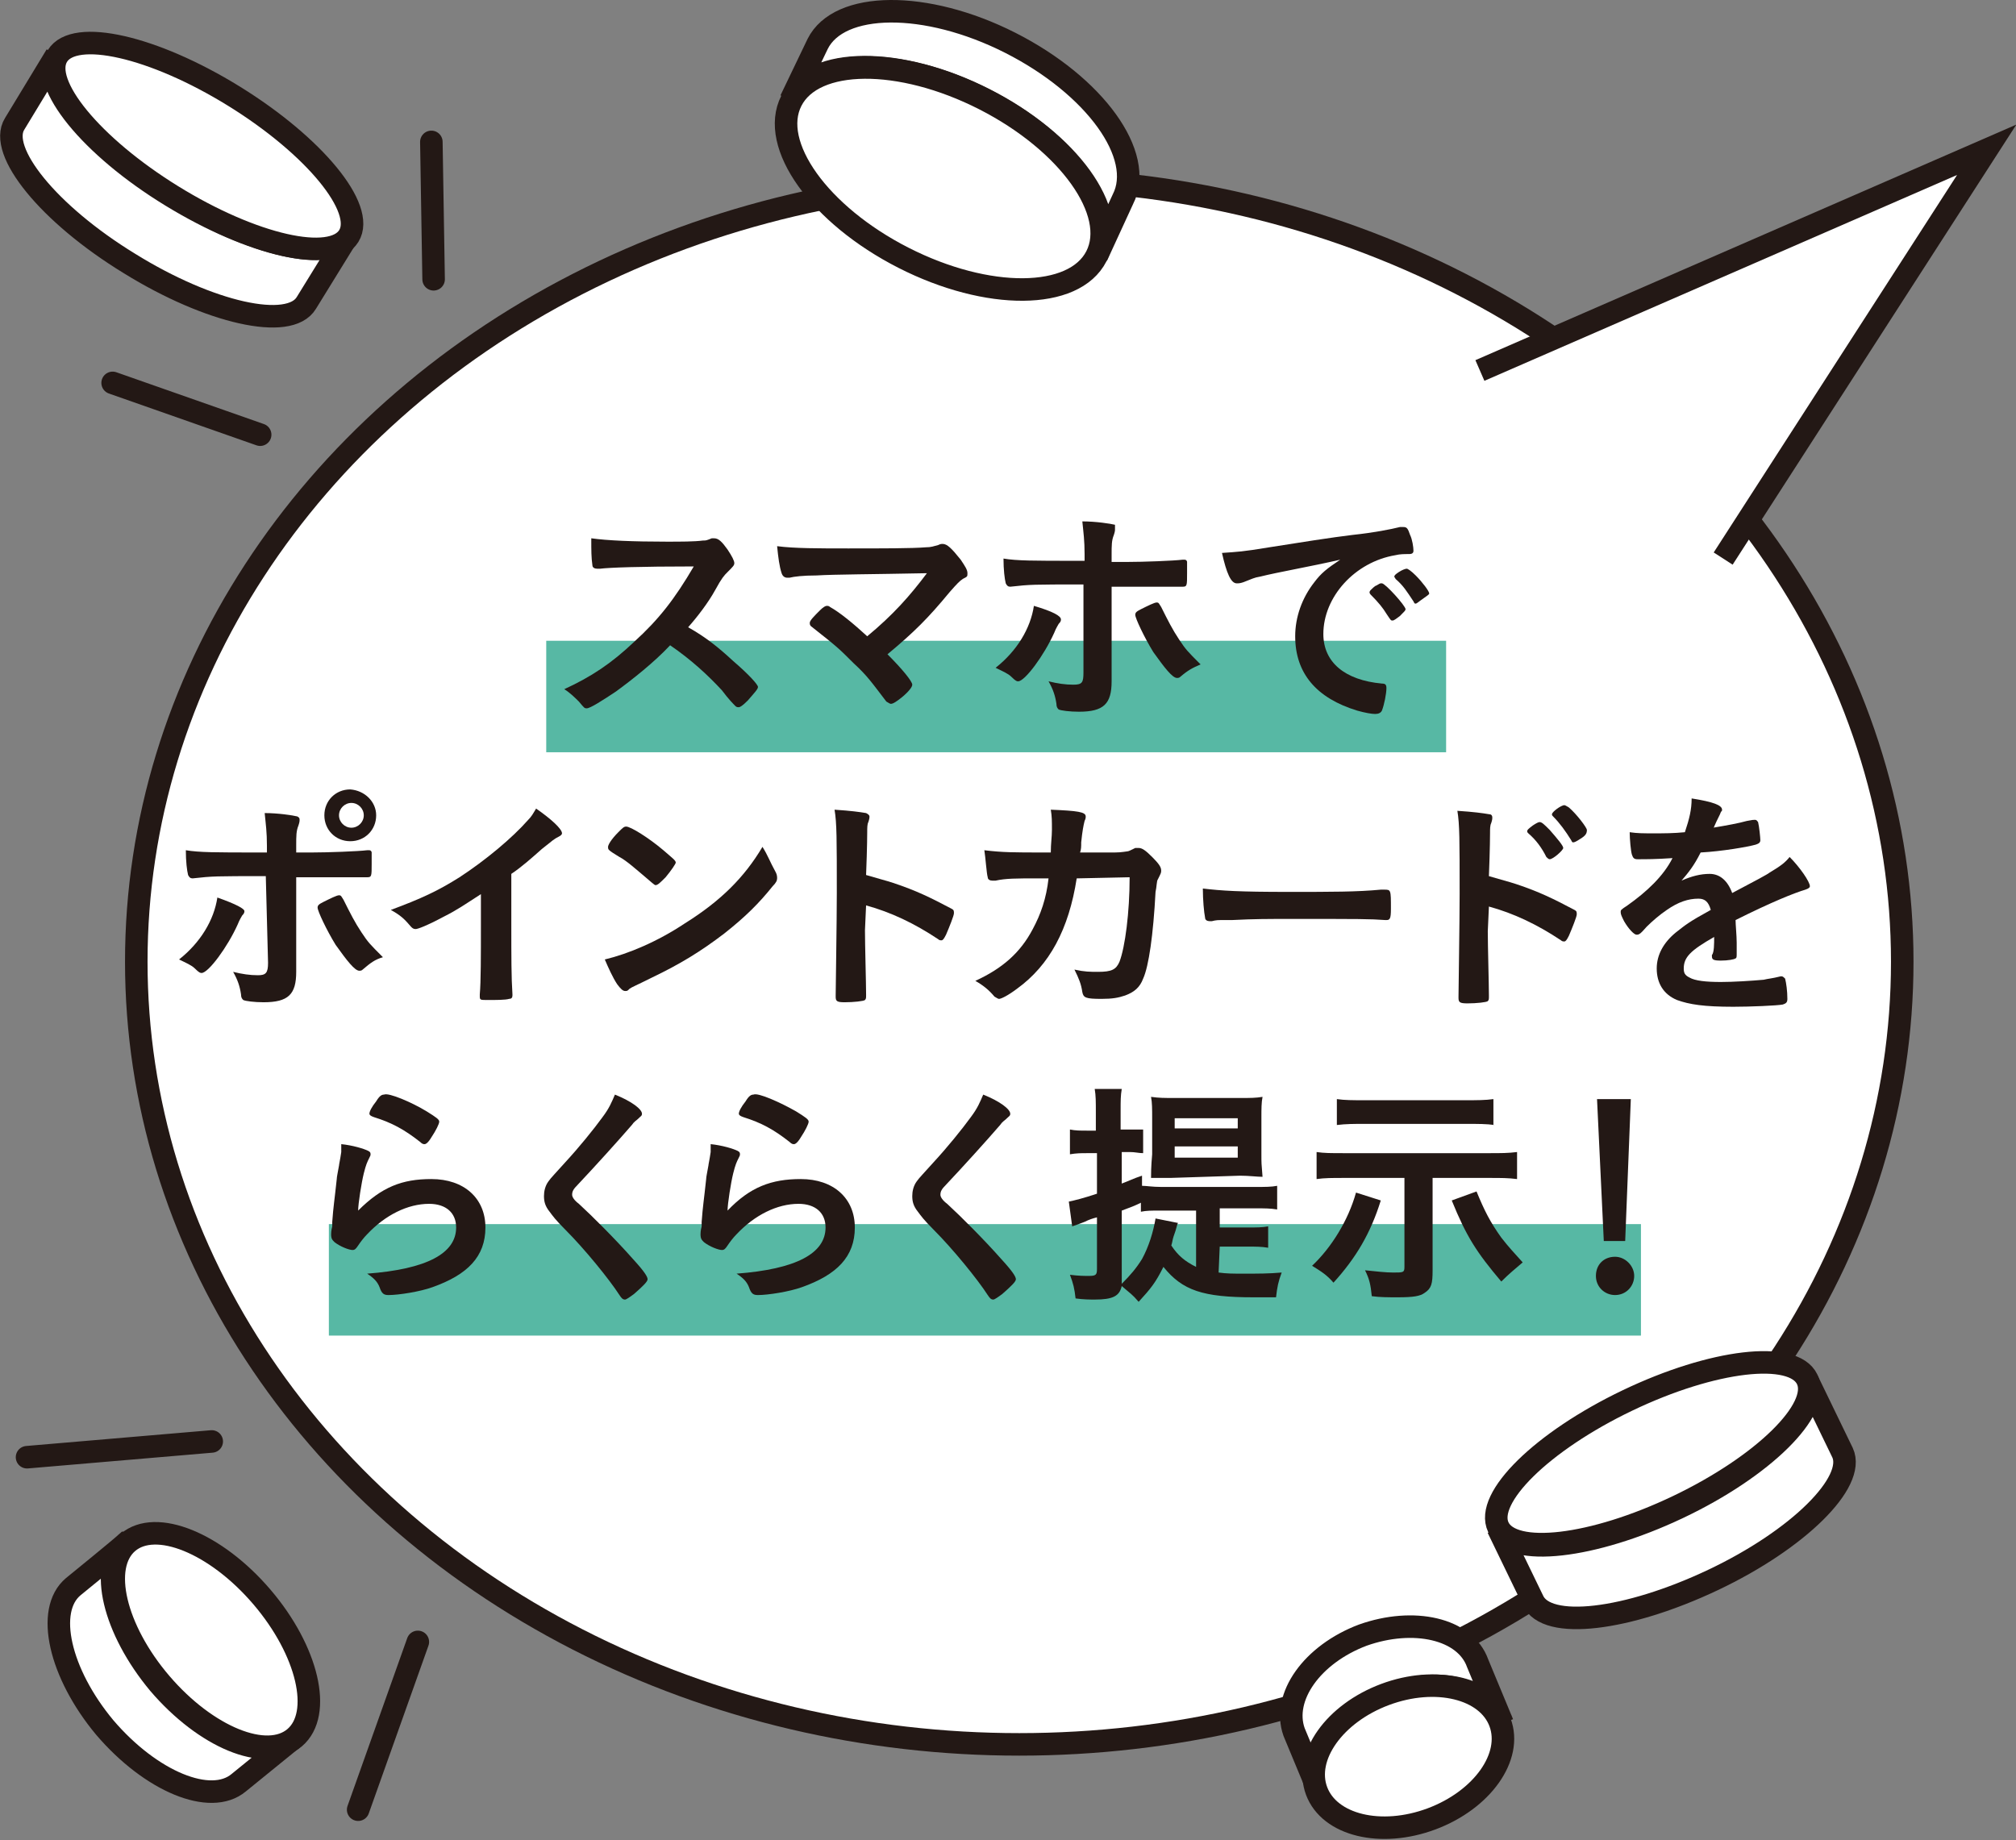 <?xml version="1.0" encoding="utf-8"?>
<!-- Generator: Adobe Illustrator 27.4.1, SVG Export Plug-In . SVG Version: 6.00 Build 0)  -->
<svg version="1.1" id="_レイヤー_2" xmlns="http://www.w3.org/2000/svg" xmlns:xlink="http://www.w3.org/1999/xlink" x="0px"
	 y="0px" viewBox="0 0 179 163.4" style="enable-background:new 0 0 179 163.4;" xml:space="preserve">
<rect x="0" y="0" width="179" height="163.4" fill="#808080" stroke="none"/>
<style type="text/css">
	.st0{fill:#FFFFFF;stroke:#231815;stroke-width:2;stroke-miterlimit:10;}
	.st1{fill:none;stroke:#231815;stroke-width:2;stroke-linecap:round;stroke-linejoin:round;}
	.st2{fill:#57B8A4;}
	.st3{fill:#231815;}
</style>
<g id="_レイヤー_1-2">
	<ellipse class="st0" cx="90.5" cy="85.4" rx="78.4" ry="69.5"/>
	<polyline class="st0" points="153,49.6 176.4,13.3 131.4,32.9 	"/>
	<path class="st0" d="M5,4.9c-1.5,2.5,3,8.1,10.2,12.5s14.2,6,15.7,3.5l-3.7,6c-1.5,2.5-8.6,0.9-15.7-3.5C4.3,19-0.2,13.4,1.3,11
		C1.3,11,5,4.9,5,4.9z"/>
	<ellipse transform="matrix(0.526 -0.851 0.851 0.526 -2.497 21.443)" class="st0" cx="18" cy="13" rx="5.2" ry="15.2"/>
	<path class="st0" d="M133,135.7c1.2,2.6,8.4,1.8,16-1.8c7.6-3.6,12.7-8.7,11.5-11.3l3.1,6.4c1.2,2.6-3.9,7.7-11.5,11.3
		c-7.6,3.6-14.8,4.5-16,1.8L133,135.7z"/>
	
		<ellipse transform="matrix(0.902 -0.432 0.432 0.902 -41.346 75.976)" class="st0" cx="146.7" cy="129.1" rx="15.2" ry="5.2"/>
	<path class="st0" d="M70.2,8.9c2-3.9,9.7-3.9,17.2-0.1s12,10,10,13.9l2.3-5c2-3.9-2.5-10.1-10-13.9C82.2,0,74.5,0.1,72.6,3.9
		L70.2,8.9z"/>
	<ellipse transform="matrix(0.454 -0.891 0.891 0.454 31.684 83.344)" class="st0" cx="83.8" cy="15.8" rx="7.9" ry="15.2"/>
	<path class="st0" d="M11.2,137c-2.5,2.1-1.1,7.7,2.9,12.5c4.1,4.8,9.4,7,11.9,4.9l-4.8,3.9c-2.5,2.1-7.8-0.1-11.9-4.9
		C5.3,148.6,4,143,6.5,140.9C6.5,140.9,11.3,137,11.2,137z"/>
	<ellipse transform="matrix(0.76 -0.65 0.65 0.76 -90.155 47.057)" class="st0" cx="18.7" cy="145.7" rx="5.9" ry="11.4"/>
	<path class="st0" d="M117.1,159.1c-1.1-3.1,1.6-6.9,6.1-8.6c4.5-1.7,9.1-0.6,10.2,2.5l-2.2-5.3c-1.1-3.1-5.7-4.1-10.2-2.5
		c-4.5,1.7-7.2,5.5-6.1,8.6L117.1,159.1z"/>
	<ellipse transform="matrix(0.936 -0.35 0.35 0.936 -46.743 53.796)" class="st0" cx="125.2" cy="156" rx="8.7" ry="5.9"/>
	<line class="st1" x1="10" y1="34" x2="23.1" y2="38.6"/>
	<line class="st1" x1="38.3" y1="12.6" x2="38.5" y2="24.8"/>
	<line class="st1" x1="37.1" y1="145.8" x2="31.8" y2="160.7"/>
	<line class="st1" x1="18.8" y1="128" x2="2.4" y2="129.4"/>
	<rect x="48.5" y="56.9" class="st2" width="79.9" height="9.9"/>
	<rect x="29.2" y="108.7" class="st2" width="116.5" height="9.9"/>
	<path class="st3" d="M65.1,58.7c1.4,1.2,2.2,2.1,2.2,2.3c0,0.2-0.3,0.5-0.9,1.2c-0.5,0.5-0.7,0.6-0.8,0.6c-0.1,0-0.2,0-0.3-0.1
		c-0.2-0.2-0.6-0.6-1.2-1.4c-1.2-1.3-2.7-2.7-4.6-4c-1.4,1.5-3.3,3-4.8,4.1c-1.2,0.8-2.3,1.5-2.6,1.5c-0.2,0-0.2,0-0.7-0.6
		c-0.3-0.3-0.8-0.8-1.3-1.1c2.4-1.1,4.2-2.3,6.2-4.2c2.2-2,3.6-3.8,5.3-6.7c-4.8,0-7.5,0.1-8.3,0.2c-0.2,0-0.3,0-0.3,0
		c-0.2,0-0.4-0.1-0.4-0.3c-0.1-0.7-0.1-1.3-0.1-2.4c1.4,0.2,3.7,0.3,6.7,0.3c1.2,0,2.5,0,3.2-0.1c0.3,0,0.3,0,0.8-0.2
		c0.1,0,0.1,0,0.2,0c0.4,0,0.7,0.3,1.2,1c0.4,0.6,0.6,1,0.6,1.2c0,0.2-0.1,0.3-0.6,0.8c-0.3,0.3-0.5,0.5-1.1,1.6
		c-0.6,1.1-1.6,2.4-2.4,3.3C62.7,56.6,63.8,57.5,65.1,58.7L65.1,58.7z"/>
	<path class="st3" d="M82.3,50.9c-4.9,0.1-8.2,0.1-9.8,0.2c-1.2,0-2,0.1-2.4,0.2c-0.1,0-0.2,0-0.2,0c-0.2,0-0.4-0.1-0.5-0.4
		c-0.2-0.6-0.3-1.4-0.4-2.4c1.5,0.2,3.7,0.2,6.3,0.2c3,0,5.7,0,6.9-0.1c0.5,0,0.7-0.1,1.1-0.2c0.2-0.1,0.3-0.1,0.4-0.1
		c0.4,0,0.8,0.4,1.6,1.4c0.4,0.6,0.6,0.9,0.6,1.2s0,0.3-0.4,0.5c-0.3,0.2-0.5,0.4-1.2,1.2c-1.9,2.3-3.1,3.5-5.5,5.5
		c1.3,1.3,2.2,2.4,2.2,2.7c0,0.2-0.3,0.6-0.9,1.1c-0.5,0.4-0.8,0.6-1,0.6c-0.1,0-0.2-0.1-0.4-0.2c-1.3-1.7-1.7-2.3-2.9-3.4
		c-1.4-1.4-1.4-1.4-3.8-3.3c-0.1-0.1-0.1-0.2-0.1-0.3c0-0.2,0.4-0.6,0.9-1.1c0.3-0.3,0.5-0.4,0.6-0.4c0.1,0,0.2,0,0.3,0.1
		c0.9,0.5,2.1,1.5,3.3,2.6C79.3,54.6,80.8,52.9,82.3,50.9L82.3,50.9z"/>
	<path class="st3" d="M94.2,55c0,0.1,0,0.2-0.2,0.4c-0.1,0.2-0.2,0.3-0.4,0.8c-0.9,2-2.6,4.3-3.2,4.3c-0.1,0-0.2,0-0.6-0.4
		c-0.3-0.3-0.8-0.5-1.4-0.8c1.9-1.5,3.1-3.5,3.4-5.5C93.5,54.3,94.2,54.7,94.2,55L94.2,55z M96.2,51.9c-4.5,0-4.7,0-6.5,0.2h0
		c-0.2,0-0.3-0.1-0.4-0.3c-0.1-0.4-0.2-1.2-0.2-2.2c1.2,0.2,2.7,0.2,6.4,0.2h0.8v-0.6c0-1.2-0.1-1.9-0.2-2.9c1.2,0,2.5,0.2,2.9,0.3
		C99,46.7,99,46.8,99,47c0,0.1,0,0.2-0.1,0.5c-0.2,0.5-0.2,0.9-0.2,1.8v0.6h1.4c1.4,0,4.1-0.1,4.9-0.2c0.1,0,0.1,0,0.2,0
		c0.1,0,0.2,0.1,0.2,0.2c0,0.1,0,0.7,0,1c0,1.1,0,1.2-0.4,1.2c-0.1,0-0.3,0-1.5,0c-0.7,0-1,0-4.8,0v3.9c0,1.4,0,2.7,0,3.9
		c0,0.3,0,0.5,0,0.6c0,2-0.7,2.7-2.9,2.7c-0.8,0-1.6-0.1-1.8-0.2c-0.1-0.1-0.2-0.2-0.2-0.5c-0.1-0.7-0.3-1.3-0.7-2
		c0.8,0.2,1.5,0.3,2.2,0.3c0.8,0,0.9-0.2,0.9-1.1L96.2,51.9L96.2,51.9z M104.8,60.1c-0.1,0.1-0.2,0.1-0.3,0.1
		c-0.4,0-1.1-0.9-2.1-2.3c-0.8-1.3-1.6-3-1.6-3.3c0-0.2,0.1-0.3,0.5-0.5c0.6-0.3,1.2-0.6,1.4-0.6s0.2,0.1,0.4,0.4
		c0.6,1.2,1,2,1.6,2.9c0.6,0.9,0.7,1,1.9,2.2C105.9,59.3,105.5,59.5,104.8,60.1L104.8,60.1z"/>
	<path class="st3" d="M111.9,51.2c-0.6,0.1-0.7,0.2-1.5,0.5c-0.3,0.1-0.4,0.1-0.6,0.1c-0.5,0-0.9-0.9-1.3-2.7
		c1.4-0.1,1.8-0.1,4.2-0.5c2.5-0.4,5.7-0.9,7.4-1.1c1.9-0.2,3.4-0.5,4.2-0.7c0.1,0,0.2,0,0.3,0c0.3,0,0.4,0.1,0.6,0.7
		c0.2,0.4,0.3,1.1,0.3,1.4c0,0.2-0.1,0.3-0.4,0.3c-0.4,0-0.8,0-1.2,0.1c-3.6,0.6-6.4,3.7-6.4,7c0,2.5,1.9,4.1,5.2,4.4
		c0.3,0,0.4,0.1,0.4,0.4c0,0.5-0.2,1.5-0.4,2c-0.1,0.2-0.3,0.3-0.6,0.3s-0.9-0.1-1.6-0.3c-3.6-1.1-5.5-3.3-5.5-6.6
		c0-1.7,0.6-3.4,1.7-4.8c0.6-0.8,1.1-1.2,2.3-2C116.4,50.3,113.5,50.8,111.9,51.2L111.9,51.2z M122.7,51.8c0.3,0,2.1,2,2.1,2.3
		c0,0.1-0.1,0.2-0.5,0.6c-0.4,0.3-0.4,0.3-0.6,0.4c-0.1,0-0.1,0-0.1,0c-0.1,0-0.1,0-0.5-0.6c-0.3-0.5-0.7-1-1.4-1.7
		c0,0-0.1-0.1-0.1-0.2c0-0.1,0.1-0.2,0.1-0.2c0.1-0.1,0.4-0.4,0.5-0.4c0.2-0.1,0.3-0.2,0.4-0.2c0,0,0.1,0,0.1,0H122.7z M126.3,53.2
		c-0.3,0.2-0.5,0.4-0.6,0.4c-0.1,0-0.1,0-0.2-0.2c-0.6-0.9-0.9-1.4-1.6-2c0-0.1-0.1-0.1-0.1-0.2c0-0.1,0.1-0.2,0.4-0.4
		c0.3-0.2,0.6-0.3,0.7-0.3c0.1,0,0.4,0.2,0.8,0.6c0.6,0.6,1.2,1.4,1.2,1.6C126.9,52.8,126.7,52.9,126.3,53.2L126.3,53.2z"/>
	<path class="st3" d="M21.7,80.9c0,0.1,0,0.2-0.2,0.4c-0.1,0.2-0.2,0.3-0.4,0.8c-0.9,2-2.6,4.3-3.2,4.3c-0.1,0-0.2,0-0.6-0.4
		c-0.3-0.3-0.8-0.5-1.4-0.8c1.9-1.5,3.1-3.5,3.4-5.5C21,80.3,21.7,80.7,21.7,80.9L21.7,80.9z M23.6,77.8c-4.5,0-4.7,0-6.5,0.2h0
		c-0.2,0-0.3-0.1-0.4-0.3c-0.1-0.4-0.2-1.2-0.2-2.2c1.2,0.2,2.7,0.2,6.4,0.2h0.8v-0.6c0-1.2-0.1-1.9-0.2-2.9c1.2,0,2.5,0.2,2.9,0.3
		c0.2,0.1,0.2,0.2,0.2,0.3c0,0.1,0,0.2-0.1,0.5c-0.2,0.5-0.2,0.9-0.2,1.8v0.6h1.4c1.4,0,4.1-0.1,4.9-0.2c0.1,0,0.1,0,0.2,0
		c0.1,0,0.2,0.1,0.2,0.2c0,0.1,0,0.7,0,1c0,1.1,0,1.2-0.4,1.2c-0.1,0-0.3,0-1.5,0c-0.7,0-1,0-4.8,0v3.9c0,1.4,0,2.7,0,3.9
		c0,0.2,0,0.4,0,0.6c0,2-0.7,2.7-2.9,2.7c-0.8,0-1.6-0.1-1.8-0.2c-0.1-0.1-0.2-0.2-0.2-0.5c-0.1-0.7-0.3-1.3-0.7-2
		c0.8,0.2,1.5,0.3,2.2,0.3s0.9-0.2,0.9-1.1L23.6,77.8L23.6,77.8z M32.2,86.1c-0.1,0.1-0.2,0.1-0.3,0.1c-0.4,0-1.1-0.9-2.1-2.3
		c-0.8-1.3-1.6-3-1.6-3.3c0-0.2,0.1-0.3,0.5-0.5c0.6-0.3,1.2-0.6,1.4-0.6s0.2,0.1,0.4,0.4c0.6,1.2,1,2,1.6,2.9
		c0.6,0.9,0.7,1,1.9,2.2C33.3,85.2,32.9,85.5,32.2,86.1L32.2,86.1z M33.4,72.4c0,1.3-1,2.3-2.3,2.3c-1.3,0-2.3-1-2.3-2.3
		s1-2.3,2.3-2.3C32.4,70.2,33.4,71.2,33.4,72.4z M30.1,72.4c0,0.6,0.5,1.1,1.1,1.1c0.6,0,1.1-0.5,1.1-1.1s-0.5-1.1-1.1-1.1
		C30.6,71.3,30.1,71.8,30.1,72.4z"/>
	<path class="st3" d="M45.4,82.2c0,2.7,0,4.6,0.1,6.1v0.1c0,0.2-0.1,0.3-0.3,0.3c-0.3,0.1-1.2,0.1-1.9,0.1c-0.7,0-0.7,0-0.7-0.4
		v-0.1c0.1-1.1,0.1-3.5,0.1-6.1v-2.8c-1.4,0.9-2.1,1.4-3.3,2c-1.5,0.8-2.3,1.1-2.5,1.1c-0.2,0-0.3-0.1-0.4-0.2
		c-0.6-0.7-0.9-1-1.8-1.5c2.7-1,4.2-1.7,6.1-2.9c2.3-1.5,4.7-3.5,6.1-5.1c0.3-0.3,0.4-0.5,0.7-1c1.3,0.9,2.3,1.8,2.3,2.2
		c0,0.1-0.1,0.2-0.3,0.3c-0.4,0.2-0.5,0.3-1.5,1.1c-0.9,0.8-1.8,1.6-2.7,2.2L45.4,82.2L45.4,82.2z"/>
	<path class="st3" d="M68.9,77.5c0.1,0.2,0.1,0.4,0.1,0.5c0,0.2-0.1,0.4-0.4,0.7c-1.2,1.5-2.4,2.7-4.3,4.2c-2.1,1.6-3.9,2.7-6.4,3.9
		c-1.6,0.8-1.7,0.8-2,1c-0.2,0.2-0.2,0.2-0.4,0.2c-0.2,0-0.4-0.2-0.7-0.6c-0.4-0.6-0.8-1.5-1.1-2.2c2.1-0.5,4.7-1.6,7.1-3.2
		c3.2-2,5.3-4.1,6.9-6.8C68.2,76,68.3,76.4,68.9,77.5L68.9,77.5z M54.9,73.9c0.4-0.4,0.5-0.5,0.7-0.5c0.4,0,2,1,3.3,2.1
		c0.8,0.7,1.1,0.9,1.1,1.1c0,0.1-0.4,0.7-0.9,1.3c-0.5,0.5-0.7,0.7-0.9,0.7c-0.1,0-0.4-0.3-1-0.8c-0.6-0.5-1.6-1.4-2.2-1.7
		c-0.5-0.3-0.8-0.5-0.9-0.6c-0.1-0.1-0.1-0.1-0.1-0.2C53.9,75.1,54.3,74.5,54.9,73.9L54.9,73.9z"/>
	<path class="st3" d="M76.8,82.6c0,1.3,0.1,4.7,0.1,5.7v0.1c0,0.2,0,0.3-0.1,0.4c-0.1,0.1-1,0.2-1.8,0.2c-0.7,0-0.8-0.1-0.8-0.5
		v-0.1c0-0.6,0.1-6.6,0.1-9.1c0-4.8,0-6.2-0.2-7.4c1.5,0.1,2.2,0.2,2.8,0.3c0.2,0.1,0.3,0.2,0.3,0.3c0,0.1,0,0.2-0.1,0.5
		C77,73.2,77,73.5,77,73.9c0,0,0,1.3-0.1,3.8c1,0.3,1.8,0.5,2.4,0.7c2.1,0.7,3.3,1.3,5.2,2.3c0.2,0.1,0.2,0.2,0.2,0.4
		c0,0.2-0.4,1.2-0.7,1.9c-0.2,0.4-0.3,0.5-0.4,0.5c-0.1,0-0.2,0-0.3-0.1c-2.1-1.4-4.2-2.4-6.4-3L76.8,82.6L76.8,82.6z"/>
	<path class="st3" d="M95.6,78c-0.7,4.5-2.4,7.7-5.3,9.8c-0.8,0.6-1.4,0.9-1.6,0.9c-0.1,0-0.2-0.1-0.4-0.2c-0.5-0.6-1-1-1.7-1.4
		c2.4-1.1,4-2.5,5.1-4.6c0.7-1.3,1.2-2.7,1.4-4.5c-0.4,0-0.8,0-1,0c-1.9,0-2.8,0-3.7,0.2c-0.2,0-0.3,0-0.3,0c-0.2,0-0.4-0.1-0.4-0.3
		c-0.1-0.3-0.2-1.8-0.3-2.4c1.6,0.2,2.7,0.2,5.2,0.2h0.7c0-0.8,0.1-1.4,0.1-2c0-0.8,0-1.2-0.1-1.8c2.4,0.1,3.1,0.2,3.1,0.6
		c0,0.1,0,0.2-0.1,0.4c-0.1,0.4-0.2,0.9-0.3,1.9c0,0.4,0,0.6-0.1,0.9h3.1c0.6,0,1-0.1,1.1-0.1c0.1,0,0.3-0.1,0.7-0.3
		c0.1,0,0.2,0,0.3,0c0.3,0,0.6,0.2,1.2,0.8c0.6,0.6,0.8,0.9,0.8,1.2c0,0.2,0,0.2-0.3,0.8c-0.1,0.1-0.1,0.7-0.2,1.1
		c-0.2,3.8-0.6,6.6-1.1,7.7c-0.3,0.8-0.8,1.2-1.6,1.5c-0.6,0.2-1.1,0.3-2.1,0.3c-1.4,0-1.6-0.1-1.7-0.6c-0.1-0.7-0.3-1.2-0.7-2
		c0.9,0.2,1.4,0.2,2.1,0.2c1.2,0,1.6-0.2,1.9-0.9c0.5-1.3,0.9-4.4,0.9-7.5L95.6,78L95.6,78z"/>
	<path class="st3" d="M114.4,79.2c3.9,0,6.1,0,8.2-0.2h0.3c0.6,0,0.6,0,0.6,1.7c0,0.9-0.1,1-0.4,1H123c-1.4-0.1-2.2-0.1-8.3-0.1
		c-2.2,0-3.3,0-5.3,0.1h-0.6c-0.7,0-0.8,0-1.2,0.1c-0.1,0-0.2,0-0.2,0c-0.2,0-0.4-0.1-0.4-0.3c-0.1-0.5-0.2-1.6-0.2-2.6
		C108.5,79.1,110,79.2,114.4,79.2L114.4,79.2z"/>
	<path class="st3" d="M132.1,82.7c0,1.3,0.1,4.7,0.1,5.7v0.1c0,0.2,0,0.3-0.1,0.4c-0.1,0.1-1,0.2-1.8,0.2c-0.7,0-0.8-0.1-0.8-0.5
		v-0.1c0-0.6,0.1-6.6,0.1-9.1c0-4.8,0-6.2-0.2-7.4c1.5,0.1,2.2,0.2,2.8,0.3c0.2,0,0.3,0.1,0.3,0.3c0,0.1,0,0.2-0.1,0.5
		c-0.1,0.2-0.1,0.5-0.1,0.9c0,0,0,1.3-0.1,3.8c1,0.3,1.8,0.5,2.4,0.7c2.1,0.7,3.3,1.3,5.2,2.3c0.2,0.1,0.2,0.2,0.2,0.4
		c0,0.2-0.4,1.2-0.7,1.9c-0.2,0.4-0.3,0.5-0.4,0.5c-0.1,0-0.2,0-0.3-0.1c-2.1-1.4-4.2-2.4-6.4-3L132.1,82.7L132.1,82.7z M137.3,76.1
		c-0.4-0.8-0.9-1.5-1.6-2.1c-0.1-0.1-0.1-0.1-0.1-0.2c0-0.1,0.1-0.2,0.5-0.5c0.3-0.2,0.5-0.3,0.6-0.3c0.2,0,0.4,0.2,0.9,0.7
		c0.7,0.8,1.2,1.4,1.2,1.6c0,0.2-0.9,1-1.2,1C137.5,76.3,137.4,76.2,137.3,76.1L137.3,76.1z M140.3,74.5c-0.3,0.2-0.5,0.3-0.6,0.3
		c-0.1,0-0.1,0-0.2-0.2c-0.5-0.8-1-1.5-1.6-2.1c-0.1-0.1-0.1-0.1-0.1-0.2c0-0.2,0.8-0.8,1.1-0.8c0.1,0,0.2,0.1,0.4,0.2
		c0.7,0.6,1.6,1.8,1.6,2C140.9,74,140.8,74.2,140.3,74.5L140.3,74.5z"/>
	<path class="st3" d="M152.2,83.2c-2.1,1.2-2.7,1.8-2.7,2.8c0,0.4,0.1,0.6,0.5,0.8c0.5,0.3,1.5,0.4,2.8,0.4c1.1,0,2.7-0.1,3.8-0.2
		c0.4-0.1,0.7-0.1,1.5-0.3h0.1c0.1,0,0.2,0.1,0.3,0.2c0.1,0.4,0.2,1.1,0.2,1.8c0,0.3-0.1,0.4-0.4,0.5c-0.5,0.1-2.9,0.2-4.4,0.2
		c-2.6,0-3.9-0.2-5-0.6c-1.2-0.5-1.8-1.5-1.8-2.8c0-1.2,0.6-2.3,1.7-3.2c0.9-0.7,1.1-0.9,3.1-2c-0.2-0.7-0.5-1-1.1-1
		c-0.9,0-1.8,0.3-2.8,1c-0.6,0.4-1.3,1-1.8,1.5c-0.6,0.7-0.7,0.7-0.9,0.7c-0.2,0-0.7-0.5-1.1-1.2c-0.2-0.4-0.3-0.6-0.3-0.8
		c0-0.2,0-0.2,0.6-0.6c1.7-1.2,3.2-2.6,4-4.2c-1.5,0.1-2.3,0.1-3.1,0.1c-0.3,0-0.4-0.1-0.5-0.4c-0.1-0.3-0.2-1.4-0.2-2
		c0.7,0.1,1.1,0.1,2.2,0.1c0.8,0,1.7,0,2.7-0.1c0.4-1.2,0.6-2,0.6-3c1.9,0.3,2.7,0.6,2.7,1c0,0.1,0,0.1-0.1,0.2
		c-0.1,0.3-0.3,0.6-0.6,1.3c0,0.1-0.1,0.1-0.1,0.1c1.2-0.2,2.3-0.4,3-0.6c0.5-0.1,0.6-0.1,0.7-0.1c0.2,0,0.2,0.1,0.3,0.2
		c0.1,0.4,0.2,1.4,0.2,1.6c0,0.2-0.1,0.3-0.4,0.4c-0.7,0.2-3,0.6-4.9,0.7c-0.6,1.2-1.1,1.8-1.7,2.5c0.9-0.4,1.7-0.6,2.5-0.6
		c0.9,0,1.6,0.6,2,1.7c2.1-1.1,3.2-1.7,3.3-1.8c1-0.6,1.4-0.9,1.8-1.4c0.9,0.9,1.8,2.2,1.8,2.6c0,0.1-0.1,0.2-0.4,0.3
		c-1,0.3-3,1.1-6.2,2.7c0,0.4,0.1,1.4,0.1,2v1c0,0.2,0,0.4-0.1,0.4c-0.1,0.1-0.7,0.2-1.3,0.2c-0.7,0-0.8-0.1-0.8-0.4v-0.1
		C152.2,84.6,152.2,83.8,152.2,83.2L152.2,83.2L152.2,83.2z"/>
	<path class="st3" d="M38.3,104.7c2.9,0,4.8,1.7,4.8,4.3c0,2.6-1.6,4.2-4.7,5.3c-1.1,0.4-3,0.7-3.9,0.7c-0.4,0-0.6-0.1-0.8-0.7
		c-0.2-0.5-0.5-0.8-1.1-1.2c5.3-0.4,7.9-1.8,7.9-4.1c0-1.3-0.9-2.1-2.4-2.1c-1.9,0-3.9,1-5.5,2.7c-0.3,0.3-0.6,0.7-0.8,1
		s-0.3,0.4-0.5,0.4c-0.3,0-1.1-0.3-1.6-0.7c-0.2-0.2-0.3-0.3-0.3-0.7c0-0.1,0-0.3,0.1-0.7c0-0.1,0-0.2,0-0.4
		c0.1-1.4,0.2-1.9,0.4-3.8c0-0.2,0.1-0.6,0.2-1.2c0-0.1,0.1-0.5,0.2-1.2c0-0.2,0-0.4,0-0.7c1,0.1,2,0.4,2.4,0.6
		c0.2,0.1,0.2,0.2,0.2,0.3c0,0.1,0,0.1-0.1,0.3c-0.2,0.4-0.3,0.6-0.5,1.4c-0.2,0.8-0.5,2.7-0.5,3.3
		C33.9,105.4,35.7,104.7,38.3,104.7L38.3,104.7z M37.9,98.7c0.8,0.5,1.1,0.7,1.1,0.9c0,0.2-0.3,0.8-0.7,1.4
		c-0.3,0.5-0.5,0.6-0.6,0.6c-0.1,0-0.2,0-0.4-0.2c-1.4-1.1-2.5-1.7-4.1-2.2c-0.3-0.1-0.4-0.2-0.4-0.3c0-0.2,0.2-0.6,0.6-1.1
		c0.3-0.5,0.5-0.6,0.7-0.6C34.5,97,36.6,97.9,37.9,98.7z"/>
	<path class="st3" d="M57,98.9c0,0.2-0.1,0.2-0.4,0.5c-0.1,0.1-0.3,0.2-0.5,0.5c-1.3,1.5-3.2,3.6-4.8,5.3c-0.4,0.4-0.5,0.6-0.5,0.9
		c0,0.2,0.2,0.5,0.6,0.8c1.2,1.1,3.3,3.2,4.8,4.9c1.1,1.2,1.3,1.6,1.3,1.8c0,0.2-0.4,0.6-1.2,1.3c-0.4,0.3-0.7,0.5-0.8,0.5
		c-0.2,0-0.3-0.1-0.5-0.4c-0.9-1.4-3.1-4.1-4.8-5.8c-0.9-0.9-1.1-1.2-1.4-1.6c-0.4-0.5-0.5-0.9-0.5-1.4c0-0.4,0.1-0.9,0.4-1.3
		c0.2-0.3,0.7-0.8,1.5-1.7c1.2-1.3,2.5-2.9,3.3-4c0.6-0.8,0.8-1.3,1.1-2C56.1,97.8,57,98.5,57,98.9L57,98.9z"/>
	<path class="st3" d="M71.1,104.7c2.9,0,4.8,1.7,4.8,4.3c0,2.6-1.6,4.2-4.7,5.3c-1.1,0.4-3,0.7-3.9,0.7c-0.4,0-0.6-0.1-0.8-0.7
		c-0.2-0.5-0.5-0.8-1.1-1.2c5.3-0.4,7.9-1.8,7.9-4.1c0-1.3-0.9-2.1-2.4-2.1c-1.9,0-3.9,1-5.5,2.7c-0.3,0.3-0.6,0.7-0.8,1
		c-0.2,0.3-0.3,0.4-0.5,0.4c-0.3,0-1.1-0.3-1.6-0.7c-0.2-0.2-0.3-0.3-0.3-0.7c0-0.1,0-0.3,0.1-0.7c0-0.1,0-0.2,0-0.4
		c0.1-1.4,0.2-1.9,0.4-3.8c0-0.2,0.1-0.6,0.2-1.2c0-0.1,0.1-0.5,0.2-1.2c0-0.2,0-0.4,0-0.7c1,0.1,2,0.4,2.4,0.6
		c0.2,0.1,0.2,0.2,0.2,0.3c0,0.1,0,0.1-0.1,0.3c-0.2,0.4-0.3,0.6-0.5,1.4c-0.2,0.8-0.5,2.7-0.5,3.3
		C66.6,105.4,68.5,104.7,71.1,104.7L71.1,104.7z M70.7,98.7c0.8,0.5,1.1,0.7,1.1,0.9c0,0.2-0.3,0.8-0.7,1.4
		c-0.3,0.5-0.5,0.6-0.6,0.6c-0.1,0-0.2,0-0.4-0.2c-1.4-1.1-2.5-1.7-4.1-2.2c-0.3-0.1-0.4-0.2-0.4-0.3c0-0.2,0.2-0.6,0.6-1.1
		c0.3-0.5,0.5-0.6,0.7-0.6C67.3,97,69.3,97.9,70.7,98.7z"/>
	<path class="st3" d="M89.7,98.9c0,0.2-0.1,0.2-0.4,0.5c-0.1,0.1-0.3,0.2-0.5,0.5c-1.3,1.5-3.2,3.6-4.8,5.3
		c-0.4,0.4-0.5,0.6-0.5,0.9c0,0.2,0.2,0.5,0.6,0.8c1.2,1.1,3.3,3.2,4.8,4.9c1.1,1.2,1.3,1.6,1.3,1.8c0,0.2-0.4,0.6-1.2,1.3
		c-0.4,0.3-0.7,0.5-0.8,0.5c-0.2,0-0.3-0.1-0.5-0.4c-0.9-1.4-3.1-4.1-4.8-5.8c-0.9-0.9-1.1-1.2-1.4-1.6c-0.4-0.5-0.5-0.9-0.5-1.4
		c0-0.4,0.1-0.9,0.4-1.3c0.2-0.3,0.7-0.8,1.5-1.7c1.2-1.3,2.5-2.9,3.3-4c0.6-0.8,0.8-1.3,1.1-2C88.8,97.8,89.7,98.5,89.7,98.9
		L89.7,98.9z"/>
	<path class="st3" d="M108.2,113c0.7,0.1,1.3,0.1,2.2,0.1c1.3,0,2.3,0,3.4-0.1c-0.3,0.8-0.4,1.3-0.5,2.2c-0.7,0-1.5,0-2,0
		c-4.5,0-6.3-0.6-8-2.7c-0.7,1.4-1.1,1.9-2.2,3.1c-0.6-0.7-0.7-0.7-1.5-1.4c-0.2,0.9-0.8,1.2-2.4,1.2c-0.4,0-1,0-1.7-0.1
		c-0.1-0.9-0.2-1.3-0.5-2.1c0.8,0.1,1.2,0.1,1.7,0.1c0.6,0,0.7-0.1,0.7-0.6v-4.6c-0.4,0.1-0.7,0.2-1.1,0.4c-0.5,0.2-0.8,0.3-1.1,0.4
		l-0.3-2.2c0.5-0.1,1.3-0.3,2.5-0.7v-3.6h-0.9c-0.5,0-0.9,0-1.5,0.1v-2.2c0.5,0.1,0.9,0.1,1.5,0.1h0.8v-1.6c0-1,0-1.5-0.1-2.1h2.4
		c-0.1,0.6-0.1,1-0.1,2v1.6h0.7c0.5,0,0.8,0,0.9,0c0,0,0.1,0,0.2,0c0,0,0.1,0,0.2,0v2.1c-0.4,0-0.7-0.1-1.2-0.1h-0.7v2.8
		c0.8-0.3,0.9-0.4,1.8-0.7v0.9c0.4,0,0.9,0.1,1.7,0.1h8.4c0.8,0,1.4,0,1.9-0.1v2.1c-0.6-0.1-1.1-0.1-1.9-0.1h-3.2v1.7h2.5
		c0.8,0,1.3,0,1.8-0.1v1.9c-0.6-0.1-1-0.1-1.8-0.1h-2.5L108.2,113L108.2,113z M104.6,108.6c-0.1,0.1-0.1,0.4-0.4,1.2
		c-0.1,0.3-0.1,0.5-0.2,0.8c0.6,0.9,1.2,1.4,2.2,1.9v-5h-3.3c-0.7,0-1.1,0-1.6,0.1v-0.8c-0.6,0.3-0.9,0.4-1.7,0.7v6
		c0,0.2,0,0.3,0,0.5c0.8-0.8,1.3-1.4,1.8-2.2c0.6-1.1,1-2.4,1.2-3.6L104.6,108.6L104.6,108.6z M103.9,104.6c-0.9,0-1,0-1.7,0
		c0-0.3,0-1,0.1-2.1v-3.2c0-0.8,0-1.4-0.1-1.9c0.7,0.1,1.2,0.1,2,0.1h6c0.8,0,1.3,0,1.9-0.1c-0.1,0.5-0.1,1.1-0.1,1.8v3.3
		c0,0.8,0,0.8,0.1,2c-0.5,0-1.2-0.1-2-0.1L103.9,104.6L103.9,104.6z M104.3,100.2h5.6v-0.9h-5.6V100.2z M104.3,102.8h5.6v-1h-5.6
		V102.8z"/>
	<path class="st3" d="M122.6,106.6c-0.9,2.9-2.2,5.1-4.2,7.3c-0.6-0.7-1.1-1-1.9-1.5c1.7-1.6,3.2-4,3.9-6.5L122.6,106.6L122.6,106.6
		z M119.3,104.6c-1,0-1.7,0-2.4,0.1v-2.4c0.7,0.1,1.2,0.1,2.5,0.1h12.8c1.1,0,1.7,0,2.5-0.1v2.4c-0.8-0.1-1.4-0.1-2.4-0.1h-5.1v8.2
		c0,1.2-0.1,1.6-0.7,2c-0.4,0.3-1,0.4-2.4,0.4c-0.8,0-1.6,0-2.3-0.1c-0.1-1-0.2-1.5-0.6-2.3c1,0.1,1.8,0.2,2.5,0.2c0.9,0,1,0,1-0.5
		v-7.9L119.3,104.6L119.3,104.6z M132.7,99.9c-0.7-0.1-1.5-0.1-2.5-0.1h-9.1c-0.8,0-1.6,0-2.4,0.1v-2.3c0.7,0.1,1.4,0.1,2.4,0.1h9.1
		c0.9,0,1.7,0,2.4-0.1V99.9z M131.1,105.8c0.7,1.7,1.2,2.7,2.2,4.1c0.7,0.9,1.1,1.3,1.9,2.2c-0.7,0.6-1.2,1-1.9,1.7
		c-2.2-2.6-3.1-4-4.4-7.2L131.1,105.8L131.1,105.8z"/>
	<path class="st3" d="M145.1,113.3c0,0.9-0.7,1.7-1.7,1.7c-0.9,0-1.7-0.7-1.7-1.7s0.7-1.7,1.7-1.7
		C144.3,111.6,145.1,112.4,145.1,113.3z M144.3,110.2h-1.9l-0.6-12.6h3L144.3,110.2z"/>
</g>
</svg>

